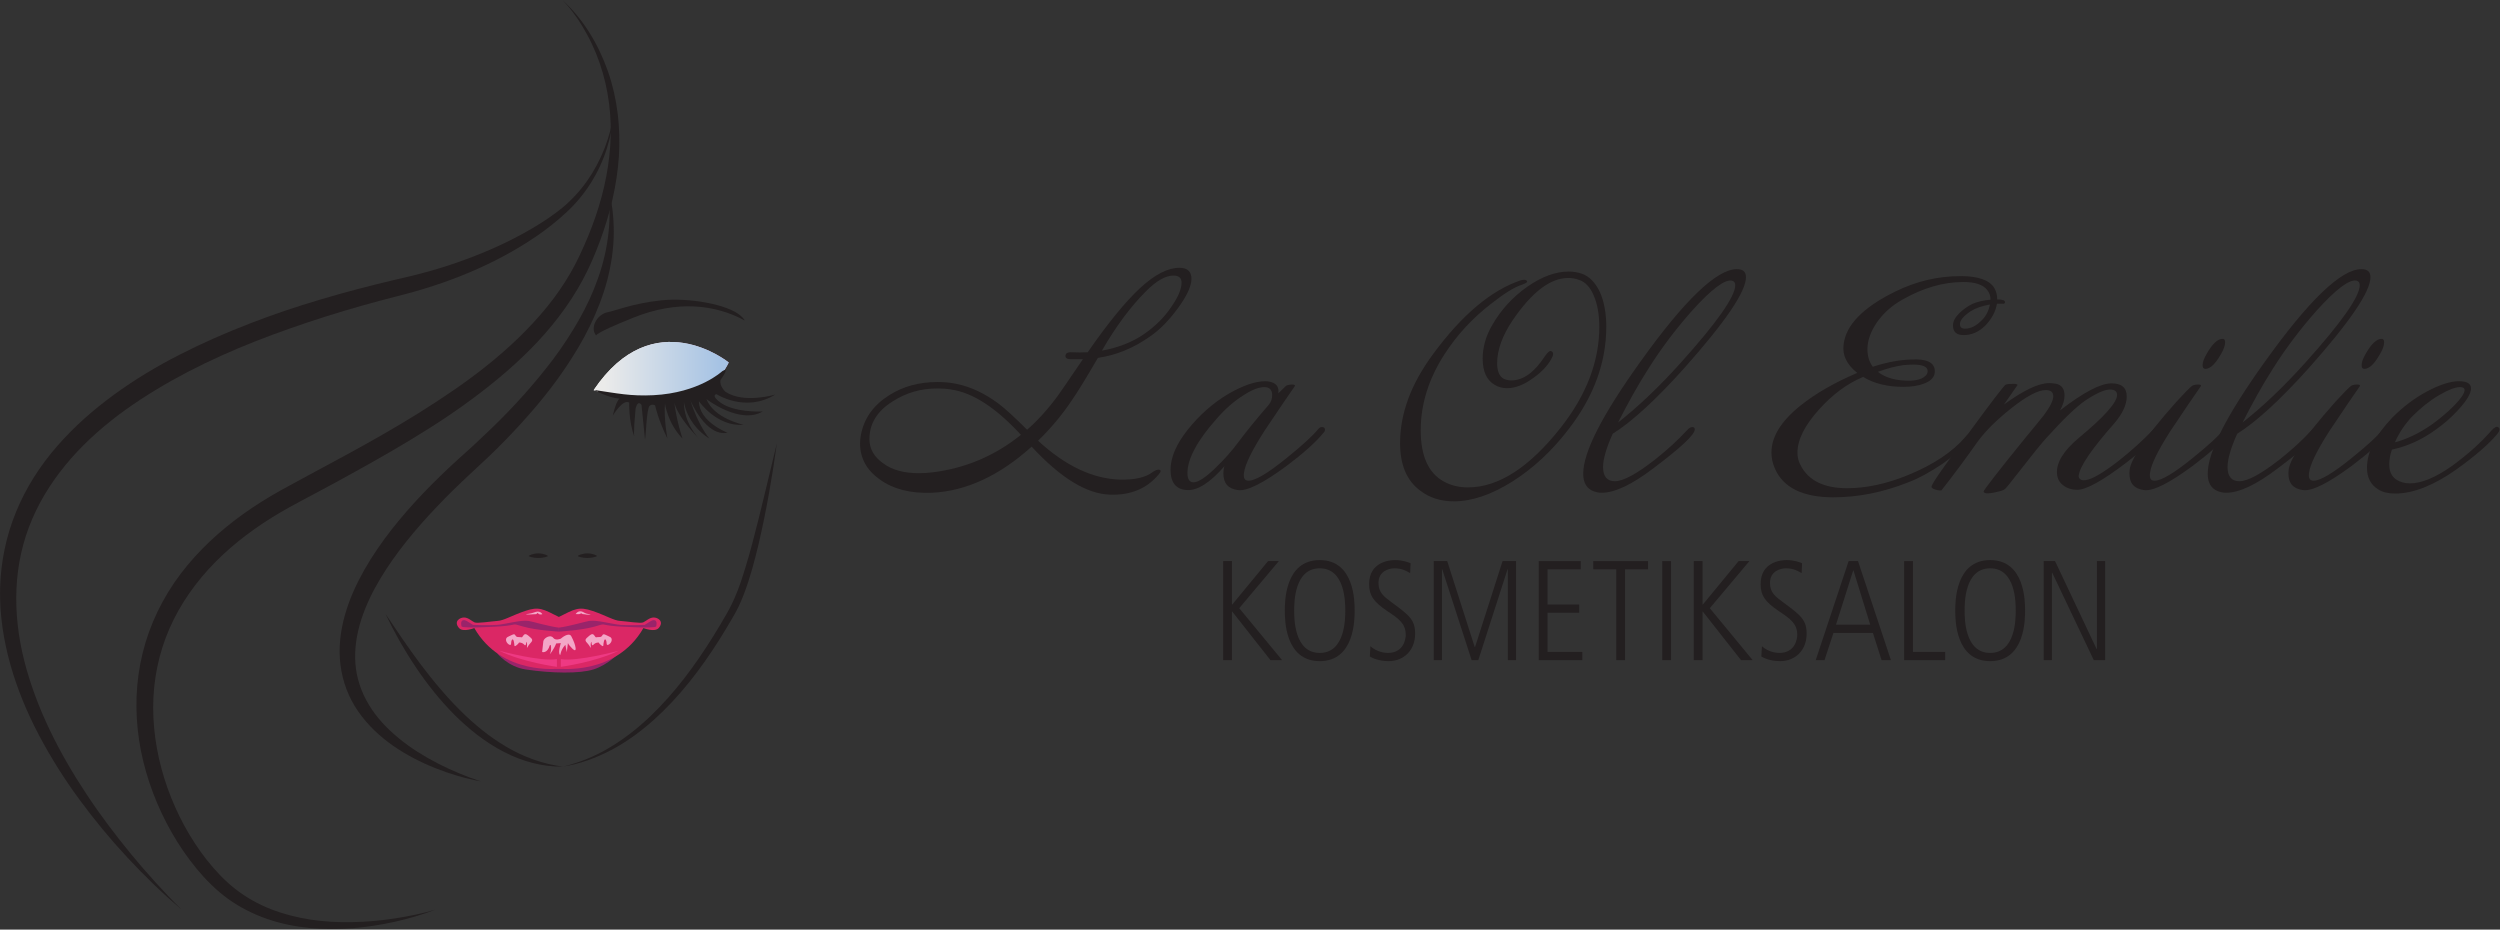 <svg xmlns="http://www.w3.org/2000/svg" xmlns:xlink="http://www.w3.org/1999/xlink" xmlns:serif="http://www.serif.com/" width="100%" height="100%" viewBox="0 0 909 338" xml:space="preserve" style="fill-rule:evenodd;clip-rule:evenodd;stroke-linejoin:round;stroke-miterlimit:2;"><rect x="0" y="0" width="909" height="338" fill="#333333" stroke="none"/>    <g transform="matrix(1,0,0,1,-61.346,-95.934)">        <g transform="matrix(5.735,0,0,5.735,-235.749,-103.437)">            <path d="M126.578,51.742C125.847,51.742 125.014,52.167 124.079,53.034C123.144,53.901 122.039,55.261 120.764,57.097C120.441,57.114 120.101,57.114 119.761,57.097C119.489,57.08 119.353,57.165 119.353,57.335C119.353,57.471 119.472,57.539 119.71,57.539L120.458,57.539C119.455,59.018 118.928,59.783 118.86,59.868C118.248,60.701 117.602,61.415 116.922,62.01C116.123,61.211 115.528,60.667 115.12,60.361C114.253,59.715 113.369,59.29 112.451,59.103C112.06,59.018 111.669,58.984 111.244,58.984C110.088,58.984 109.068,59.256 108.184,59.817C107.181,60.446 106.586,61.279 106.382,62.35C106.348,62.537 106.331,62.707 106.331,62.877C106.331,63.795 106.739,64.56 107.572,65.155C108.439,65.784 109.544,66.056 110.887,66.005C113.046,65.903 115.154,64.934 117.211,63.081C119.047,65.07 120.696,66.073 122.158,66.124C123.501,66.175 124.538,65.733 125.286,64.815C125.422,64.662 125.422,64.56 125.286,64.543C125.184,64.526 125.048,64.577 124.878,64.696C124.436,65.036 123.756,65.189 122.821,65.172C121.087,65.121 119.353,64.305 117.619,62.707C118.384,61.959 119.098,61.126 119.727,60.191C120.118,59.63 120.679,58.712 121.41,57.454C122.583,57.284 123.688,56.825 124.742,56.077C125.337,55.669 125.898,55.091 126.442,54.36C127.037,53.561 127.343,52.915 127.343,52.439C127.343,51.98 127.088,51.742 126.578,51.742ZM126.714,52.677C126.714,53.085 126.51,53.578 126.085,54.19C125.626,54.887 125.031,55.465 124.317,55.958C123.569,56.468 122.685,56.808 121.665,56.995C122.566,55.431 123.501,54.19 124.436,53.255C125.099,52.575 125.694,52.235 126.204,52.235C126.544,52.235 126.714,52.388 126.714,52.677ZM110.904,64.713C110.615,64.747 110.343,64.764 110.071,64.764C109.119,64.764 108.354,64.56 107.793,64.135C107.215,63.727 106.926,63.217 106.926,62.605C106.926,61.619 107.419,60.82 108.405,60.208C109.255,59.664 110.19,59.392 111.227,59.392C111.516,59.392 111.822,59.409 112.111,59.46C113.488,59.664 114.95,60.616 116.531,62.333C114.882,63.659 113.012,64.458 110.904,64.713Z" style="fill:rgb(35,31,32);fill-rule:nonzero;"></path>        </g>        <g transform="matrix(5.735,0,0,5.735,-235.749,-103.437)">            <path d="M135.809,62.01C135.809,61.891 135.741,61.84 135.605,61.84C135.52,61.84 135.469,61.874 135.418,61.925C135.061,62.367 134.381,62.996 133.344,63.829C132.188,64.764 131.389,65.24 130.964,65.24C130.709,65.24 130.624,65.07 130.675,64.73C130.743,64.203 131.185,63.302 131.984,62.061C132.885,60.718 133.514,59.783 133.888,59.256C133.922,59.205 133.905,59.171 133.837,59.154C133.769,59.137 133.684,59.137 133.565,59.154C133.463,59.171 133.378,59.188 133.327,59.239C133.276,59.29 133.106,59.443 132.851,59.698C132.885,59.443 132.817,59.239 132.664,59.12C132.511,59.001 132.29,58.933 132.018,58.933C131.389,58.933 130.607,59.205 129.689,59.732C128.686,60.327 127.836,61.092 127.105,62.01C126.374,62.928 126.017,63.778 126.017,64.543C126.017,65.376 126.374,65.801 127.071,65.835C127.734,65.869 128.533,65.359 129.434,64.322C129.383,64.475 129.366,64.628 129.366,64.781C129.366,65.41 129.672,65.75 130.284,65.835C130.862,65.92 131.899,65.393 133.395,64.288C134.432,63.506 135.197,62.826 135.69,62.231C135.775,62.146 135.809,62.078 135.809,62.01ZM130.318,62.792C129.893,63.37 129.4,63.914 128.873,64.424C128.244,65.036 127.768,65.342 127.479,65.342C127.224,65.342 127.088,65.155 127.088,64.764C127.088,63.863 127.7,62.707 128.924,61.33C129.468,60.701 130.029,60.208 130.624,59.834C131.168,59.477 131.61,59.307 131.967,59.307C132.29,59.307 132.46,59.477 132.46,59.817C132.46,60.038 132.392,60.242 132.256,60.412C131.508,61.279 130.862,62.061 130.318,62.792Z" style="fill:rgb(35,31,32);fill-rule:nonzero;"></path>        </g>        <g transform="matrix(5.735,0,0,5.735,-235.749,-103.437)">            <path d="M151.262,51.98C150.429,51.98 149.545,52.303 148.627,52.949C147.709,53.595 146.978,54.394 146.417,55.363C146.009,56.06 145.805,56.774 145.805,57.505C145.805,58.304 146.06,58.865 146.553,59.154C146.791,59.307 147.063,59.375 147.352,59.375C147.879,59.375 148.44,59.154 149.035,58.712C149.562,58.338 149.936,57.93 150.157,57.522C150.31,57.267 150.31,57.097 150.157,57.029C150.072,56.978 149.936,57.08 149.749,57.352C149.086,58.372 148.372,58.882 147.624,58.882C147.454,58.882 147.267,58.848 147.114,58.763C146.859,58.61 146.723,58.287 146.723,57.794C146.723,56.961 147.046,56.06 147.692,55.091C148.916,53.289 150.089,52.388 151.228,52.388C151.466,52.388 151.687,52.422 151.908,52.507C152.299,52.626 152.622,52.966 152.843,53.493C153.081,54.037 153.2,54.7 153.2,55.482C153.2,57.675 152.384,59.8 150.769,61.857C148.78,64.39 146.808,65.665 144.87,65.665C144.309,65.665 143.799,65.546 143.34,65.291C142.371,64.764 141.878,63.676 141.878,62.044C141.878,60.378 142.388,58.763 143.391,57.216C144.19,55.975 145.193,54.904 146.366,54.003C147.165,53.374 147.811,52.966 148.304,52.813C148.593,52.711 148.695,52.626 148.576,52.541C148.508,52.49 148.389,52.49 148.202,52.541C146.349,53.17 144.496,54.717 142.66,57.216C141.266,59.103 140.569,60.973 140.569,62.86C140.569,64.237 140.994,65.24 141.844,65.869C142.439,66.328 143.153,66.549 143.986,66.549C145.125,66.549 146.366,66.124 147.692,65.291C149.001,64.458 150.208,63.353 151.279,61.942C152.86,59.885 153.642,57.726 153.642,55.482C153.642,54.615 153.506,53.884 153.234,53.272C152.945,52.677 152.571,52.286 152.095,52.116C151.84,52.031 151.551,51.98 151.262,51.98Z" style="fill:rgb(35,31,32);fill-rule:nonzero;"></path>        </g>        <g transform="matrix(5.735,0,0,5.735,-235.749,-103.437)">            <path d="M161.921,51.827C160.646,51.827 158.589,53.799 155.784,57.726C153.387,61.075 152.18,63.421 152.18,64.798C152.18,65.376 152.401,65.75 152.86,65.92C153.013,65.971 153.166,66.005 153.353,66.005C154.186,66.005 155.291,65.478 156.668,64.424C158.385,63.132 159.252,62.316 159.252,61.993C159.252,61.891 159.201,61.84 159.099,61.84C158.98,61.84 158.878,61.908 158.759,62.044C158.147,62.707 157.467,63.319 156.736,63.897C155.563,64.815 154.713,65.274 154.186,65.274C153.693,65.274 153.438,64.968 153.438,64.373C153.438,63.88 153.642,63.166 154.05,62.265C155.291,61.483 156.804,60.089 158.589,58.1C161.19,55.176 162.499,53.255 162.499,52.337C162.499,51.997 162.312,51.827 161.921,51.827ZM161.819,52.847C161.819,53.561 160.663,55.21 158.351,57.777C156.991,59.29 155.665,60.548 154.39,61.551C155.002,60.344 155.631,59.205 156.294,58.168C157.093,56.893 158.028,55.652 159.065,54.479C160.306,53.102 161.156,52.456 161.615,52.558C161.751,52.592 161.819,52.694 161.819,52.847Z" style="fill:rgb(35,31,32);fill-rule:nonzero;"></path>        </g>        <g transform="matrix(5.735,0,0,5.735,-235.749,-103.437)">            <path d="M178.921,53.918C178.921,53.799 178.751,53.748 178.428,53.748C178.428,53.459 178.36,53.221 178.241,53.017C177.935,52.524 177.221,52.269 176.116,52.269C174.671,52.269 173.294,52.592 171.951,53.255C169.911,54.258 168.823,55.38 168.687,56.621C168.602,57.284 168.891,57.879 169.554,58.406C168.075,59.035 166.885,59.732 165.95,60.48C164.726,61.466 164.114,62.452 164.114,63.455C164.114,63.795 164.182,64.135 164.335,64.475C164.862,65.682 166.103,66.294 168.041,66.294C169.622,66.294 171.22,65.971 172.835,65.325C173.498,65.07 174.195,64.679 174.96,64.169C175.606,63.71 176.133,63.285 176.541,62.86C176.949,62.435 177.068,62.214 176.898,62.197C176.745,62.163 176.592,62.248 176.405,62.469C175.589,63.421 174.365,64.237 172.733,64.9C171.39,65.444 170.115,65.716 168.908,65.716C167.429,65.716 166.443,65.223 165.95,64.237C165.831,64.016 165.763,63.761 165.763,63.472C165.763,62.639 166.222,61.738 167.123,60.735C167.973,59.783 168.908,59.086 169.928,58.661C170.625,59.086 171.475,59.29 172.478,59.29C172.733,59.29 172.971,59.273 173.192,59.239C174.093,59.086 174.518,58.746 174.467,58.219C174.416,57.726 173.923,57.505 172.988,57.556C172.257,57.573 171.441,57.726 170.54,58.015C170.319,57.726 170.2,57.352 170.2,56.91C170.2,56.349 170.404,55.788 170.795,55.21C171.186,54.649 171.713,54.156 172.41,53.765C173.719,53.017 175.011,52.643 176.286,52.643C177.017,52.643 177.527,52.813 177.782,53.136C177.935,53.323 178.003,53.527 178.003,53.765C177.578,53.799 177.204,53.884 176.881,54.02C176.558,54.173 176.269,54.377 176.014,54.632C175.759,54.887 175.623,55.142 175.623,55.397C175.623,55.805 175.844,56.009 176.303,56.009C176.813,56.009 177.272,55.805 177.68,55.397C178.071,54.989 178.326,54.53 178.411,54.02L178.751,54.02C178.87,54.037 178.921,54.003 178.921,53.918ZM177.476,55.04C177.119,55.414 176.762,55.601 176.388,55.601C176.167,55.601 176.065,55.499 176.065,55.312C176.065,55.074 176.286,54.802 176.745,54.496C177.068,54.292 177.476,54.156 177.969,54.071C177.884,54.462 177.731,54.785 177.476,55.04ZM173.77,58.678C173.583,58.814 173.294,58.882 172.937,58.899C172.053,58.916 171.356,58.729 170.863,58.338C171.458,58.117 172.002,57.981 172.478,57.913C172.699,57.896 172.92,57.879 173.107,57.879C173.668,57.879 173.957,57.998 174.008,58.219C174.042,58.406 173.957,58.559 173.77,58.678Z" style="fill:rgb(35,31,32);fill-rule:nonzero;"></path>        </g>        <g transform="matrix(5.735,0,0,5.735,-235.749,-103.437)">            <path d="M188.764,61.942C188.747,61.857 188.696,61.823 188.611,61.823C188.509,61.823 188.407,61.874 188.322,61.993C187.693,62.656 186.962,63.319 186.146,63.965C185.16,64.73 184.446,65.155 184.021,65.206C183.868,65.223 183.749,65.206 183.681,65.138C183.613,65.087 183.579,65.002 183.596,64.9C183.681,64.305 184.429,63.217 185.823,61.636C186.367,61.007 186.639,60.429 186.639,59.902C186.639,59.341 186.316,59.069 185.67,59.069C184.973,59.069 183.885,59.647 182.406,60.786C182.593,60.463 182.695,60.14 182.695,59.834C182.695,59.409 182.508,59.154 182.117,59.086C181.981,59.069 181.845,59.052 181.726,59.052C181.046,59.052 180.094,59.511 178.853,60.412C179.329,59.732 179.618,59.324 179.72,59.171C179.703,59.12 179.584,59.086 179.363,59.103C179.142,59.103 178.989,59.12 178.938,59.171C178.802,59.29 178.037,60.276 176.66,62.163C175.079,64.288 174.28,65.427 174.263,65.614C174.246,65.682 174.331,65.75 174.501,65.801C174.654,65.852 174.79,65.869 174.892,65.852C175.708,64.815 176.473,63.778 177.204,62.741C177.697,62.078 178.394,61.381 179.295,60.667C180.281,59.885 181.012,59.494 181.505,59.494C181.828,59.494 181.981,59.63 181.981,59.885C181.981,60.157 181.777,60.565 181.369,61.109C181.012,61.551 180.655,61.993 180.298,62.418C178.445,64.696 177.544,65.869 177.561,65.937C177.578,65.988 177.629,66.022 177.731,66.039C177.901,66.056 178.122,66.022 178.394,65.954C178.666,65.903 178.853,65.835 178.938,65.75C179.023,65.682 179.363,65.24 179.992,64.441C180.689,63.54 181.216,62.894 181.539,62.537C182.627,61.33 183.46,60.531 184.038,60.14C184.735,59.681 185.245,59.46 185.585,59.46C185.874,59.46 186.027,59.579 186.027,59.8C186.027,60.276 185.228,61.177 183.63,62.503C182.627,63.336 182.168,64.101 182.219,64.781C182.236,65.104 182.372,65.359 182.627,65.546C182.882,65.733 183.171,65.818 183.494,65.818C184.072,65.818 185.109,65.24 186.605,64.101C187.523,63.404 188.203,62.775 188.662,62.214C188.747,62.129 188.781,62.027 188.764,61.942Z" style="fill:rgb(35,31,32);fill-rule:nonzero;"></path>        </g>        <g transform="matrix(5.735,0,0,5.735,-235.749,-103.437)">            <path d="M191.705,57.199C191.535,57.488 191.45,57.726 191.45,57.913C191.45,58.066 191.501,58.151 191.62,58.151C191.943,58.151 192.266,57.828 192.623,57.199C192.793,56.91 192.878,56.655 192.878,56.468C192.878,56.315 192.827,56.247 192.708,56.247C192.402,56.247 192.062,56.57 191.705,57.199ZM193.252,62.01C193.252,61.891 193.184,61.84 193.048,61.84C192.963,61.84 192.912,61.874 192.861,61.925C192.504,62.367 191.824,62.996 190.787,63.829C189.631,64.764 188.832,65.24 188.407,65.24C188.152,65.24 188.067,65.07 188.118,64.73C188.186,64.203 188.628,63.302 189.427,62.061C190.328,60.718 190.957,59.783 191.331,59.256C191.365,59.205 191.348,59.171 191.28,59.154C191.212,59.137 191.127,59.137 191.008,59.154C190.906,59.171 190.838,59.188 190.787,59.222C190.651,59.324 190.311,59.664 189.784,60.242C189.223,60.871 188.781,61.398 188.441,61.823C187.489,63.047 186.962,63.914 186.843,64.424C186.826,64.543 186.809,64.662 186.809,64.781C186.809,65.41 187.115,65.75 187.727,65.835C188.305,65.92 189.342,65.393 190.838,64.288C191.875,63.506 192.64,62.826 193.133,62.231C193.218,62.146 193.252,62.078 193.252,62.01Z" style="fill:rgb(35,31,32);fill-rule:nonzero;"></path>        </g>        <g transform="matrix(5.735,0,0,5.735,-235.749,-103.437)">            <path d="M201.514,51.827C200.239,51.827 198.182,53.799 195.377,57.726C192.98,61.075 191.773,63.421 191.773,64.798C191.773,65.376 191.994,65.75 192.453,65.92C192.606,65.971 192.759,66.005 192.946,66.005C193.779,66.005 194.884,65.478 196.261,64.424C197.978,63.132 198.845,62.316 198.845,61.993C198.845,61.891 198.794,61.84 198.692,61.84C198.573,61.84 198.471,61.908 198.352,62.044C197.74,62.707 197.06,63.319 196.329,63.897C195.156,64.815 194.306,65.274 193.779,65.274C193.286,65.274 193.031,64.968 193.031,64.373C193.031,63.88 193.235,63.166 193.643,62.265C194.884,61.483 196.397,60.089 198.182,58.1C200.783,55.176 202.092,53.255 202.092,52.337C202.092,51.997 201.905,51.827 201.514,51.827ZM201.412,52.847C201.412,53.561 200.256,55.21 197.944,57.777C196.584,59.29 195.258,60.548 193.983,61.551C194.595,60.344 195.224,59.205 195.887,58.168C196.686,56.893 197.621,55.652 198.658,54.479C199.899,53.102 200.749,52.456 201.208,52.558C201.344,52.592 201.412,52.694 201.412,52.847Z" style="fill:rgb(35,31,32);fill-rule:nonzero;"></path>        </g>        <g transform="matrix(5.735,0,0,5.735,-235.749,-103.437)">            <path d="M201.786,57.199C201.616,57.488 201.531,57.726 201.531,57.913C201.531,58.066 201.582,58.151 201.701,58.151C202.024,58.151 202.347,57.828 202.704,57.199C202.874,56.91 202.959,56.655 202.959,56.468C202.959,56.315 202.908,56.247 202.789,56.247C202.483,56.247 202.143,56.57 201.786,57.199ZM203.333,62.01C203.333,61.891 203.265,61.84 203.129,61.84C203.044,61.84 202.993,61.874 202.942,61.925C202.585,62.367 201.905,62.996 200.868,63.829C199.712,64.764 198.913,65.24 198.488,65.24C198.233,65.24 198.148,65.07 198.199,64.73C198.267,64.203 198.709,63.302 199.508,62.061C200.409,60.718 201.038,59.783 201.412,59.256C201.446,59.205 201.429,59.171 201.361,59.154C201.293,59.137 201.208,59.137 201.089,59.154C200.987,59.171 200.919,59.188 200.868,59.222C200.732,59.324 200.392,59.664 199.865,60.242C199.304,60.871 198.862,61.398 198.522,61.823C197.57,63.047 197.043,63.914 196.924,64.424C196.907,64.543 196.89,64.662 196.89,64.781C196.89,65.41 197.196,65.75 197.808,65.835C198.386,65.92 199.423,65.393 200.919,64.288C201.956,63.506 202.721,62.826 203.214,62.231C203.299,62.146 203.333,62.078 203.333,62.01Z" style="fill:rgb(35,31,32);fill-rule:nonzero;"></path>        </g>        <g transform="matrix(5.735,0,0,5.735,-235.749,-103.437)">            <path d="M209.776,62.044C209.096,62.826 208.263,63.574 207.26,64.305C206.223,65.036 205.339,65.41 204.591,65.41C204.251,65.41 203.962,65.325 203.707,65.155C203.418,64.951 203.282,64.628 203.282,64.203C203.282,63.931 203.333,63.608 203.452,63.268C204.421,63.064 205.356,62.639 206.223,62.01C206.733,61.653 207.226,61.228 207.685,60.718C208.212,60.14 208.467,59.698 208.467,59.392C208.467,59.086 208.212,58.933 207.702,58.933C207.158,58.933 206.478,59.154 205.679,59.579C204.88,60.004 204.149,60.565 203.486,61.228C202.415,62.35 201.871,63.404 201.871,64.424C201.871,65.036 202.109,65.495 202.568,65.784C202.857,65.971 203.231,66.056 203.656,66.056C204.795,66.056 206.087,65.546 207.515,64.543C208.705,63.693 209.572,62.945 210.116,62.299C210.286,62.095 210.32,61.942 210.201,61.857C210.116,61.772 209.963,61.84 209.776,62.044ZM208.059,59.494C208.059,59.698 207.838,60.021 207.396,60.48C206.937,60.939 206.461,61.33 205.968,61.687C205.186,62.231 204.404,62.605 203.639,62.809C203.928,62.163 204.302,61.619 204.744,61.16C205.271,60.633 205.832,60.174 206.444,59.817C207.022,59.477 207.464,59.307 207.77,59.307C207.957,59.307 208.059,59.375 208.059,59.494Z" style="fill:rgb(35,31,32);fill-rule:nonzero;"></path>        </g>        <g transform="matrix(5.735,0,0,5.735,-235.749,-103.437)">            <path d="M129.354,76.618L129.912,76.618L129.912,73.54L129.93,73.54L132.352,76.618L133.09,76.618L130.371,73.324L132.883,70.336L132.199,70.336L129.93,73.09L129.912,73.09L129.912,70.336L129.354,70.336L129.354,76.618Z" style="fill:rgb(35,31,32);fill-rule:nonzero;"></path>        </g>        <g transform="matrix(5.735,0,0,5.735,-235.749,-103.437)">            <path d="M133.261,73.477C133.261,74.026 133.261,76.681 135.475,76.681C137.689,76.681 137.689,74.026 137.689,73.477C137.689,72.928 137.689,70.273 135.475,70.273C133.261,70.273 133.261,72.928 133.261,73.477ZM133.855,73.477C133.855,72.982 133.855,70.795 135.475,70.795C137.095,70.795 137.095,72.982 137.095,73.477C137.095,73.972 137.095,76.159 135.475,76.159C133.855,76.159 133.855,73.972 133.855,73.477Z" style="fill:rgb(35,31,32);fill-rule:nonzero;"></path>        </g>        <g transform="matrix(5.735,0,0,5.735,-235.749,-103.437)">            <path d="M138.652,76.384C138.976,76.591 139.453,76.681 139.84,76.681C140.803,76.681 141.523,75.997 141.523,74.944C141.523,74.08 141.181,73.792 140.065,72.973C139.525,72.577 139.201,72.334 139.201,71.713C139.201,70.984 139.849,70.795 140.209,70.795C140.677,70.795 140.965,70.957 141.208,71.101L141.235,70.471C141.091,70.417 140.749,70.273 140.245,70.273C139.876,70.273 138.607,70.399 138.607,71.794C138.607,72.505 138.868,72.901 139.741,73.495C140.497,73.999 140.929,74.296 140.929,75.025C140.929,75.259 140.803,76.159 139.795,76.159C139.633,76.159 139.12,76.123 138.688,75.736L138.652,76.384Z" style="fill:rgb(35,31,32);fill-rule:nonzero;"></path>        </g>        <g transform="matrix(5.735,0,0,5.735,-235.749,-103.437)">            <path d="M142.702,76.618L143.224,76.618L143.224,70.858L143.242,70.858L145.105,76.618L145.528,76.618L147.382,70.858L147.4,70.858L147.4,76.618L147.922,76.618L147.922,70.336L147.067,70.336L145.321,75.79L145.303,75.79L143.557,70.336L142.702,70.336L142.702,76.618Z" style="fill:rgb(35,31,32);fill-rule:nonzero;"></path>        </g>        <g transform="matrix(5.735,0,0,5.735,-235.749,-103.437)">            <path d="M149.361,76.618L152.124,76.618L152.124,76.096L149.919,76.096L149.919,73.612L151.926,73.612L151.926,73.09L149.919,73.09L149.919,70.858L152.025,70.858L152.025,70.336L149.361,70.336L149.361,76.618Z" style="fill:rgb(35,31,32);fill-rule:nonzero;"></path>        </g>        <g transform="matrix(5.735,0,0,5.735,-235.749,-103.437)">            <path d="M152.817,70.858L154.275,70.858L154.275,76.618L154.833,76.618L154.833,70.858L156.291,70.858L156.291,70.336L152.817,70.336L152.817,70.858Z" style="fill:rgb(35,31,32);fill-rule:nonzero;"></path>        </g>        <g transform="matrix(5.735,0,0,5.735,-235.749,-103.437)">            <rect x="157.191" y="70.336" width="0.558" height="6.282" style="fill:rgb(35,31,32);fill-rule:nonzero;"></rect>        </g>        <g transform="matrix(5.735,0,0,5.735,-235.749,-103.437)">            <path d="M159.189,76.618L159.747,76.618L159.747,73.54L159.765,73.54L162.186,76.618L162.924,76.618L160.206,73.324L162.717,70.336L162.033,70.336L159.765,73.09L159.747,73.09L159.747,70.336L159.189,70.336L159.189,76.618Z" style="fill:rgb(35,31,32);fill-rule:nonzero;"></path>        </g>        <g transform="matrix(5.735,0,0,5.735,-235.749,-103.437)">            <path d="M163.473,76.384C163.797,76.591 164.274,76.681 164.661,76.681C165.624,76.681 166.344,75.997 166.344,74.944C166.344,74.08 166.002,73.792 164.886,72.973C164.346,72.577 164.022,72.334 164.022,71.713C164.022,70.984 164.67,70.795 165.03,70.795C165.498,70.795 165.786,70.957 166.029,71.101L166.056,70.471C165.912,70.417 165.57,70.273 165.066,70.273C164.697,70.273 163.428,70.399 163.428,71.794C163.428,72.505 163.689,72.901 164.562,73.495C165.318,73.999 165.75,74.296 165.75,75.025C165.75,75.259 165.624,76.159 164.616,76.159C164.454,76.159 163.941,76.123 163.509,75.736L163.473,76.384Z" style="fill:rgb(35,31,32);fill-rule:nonzero;"></path>        </g>        <g transform="matrix(5.735,0,0,5.735,-235.749,-103.437)">            <path d="M166.92,76.618L167.478,76.618L168.045,74.89L170.547,74.89L171.096,76.618L171.69,76.618L169.602,70.336L169.008,70.336L166.92,76.618ZM169.296,70.93L169.314,70.93L170.376,74.368L168.207,74.368L169.296,70.93Z" style="fill:rgb(35,31,32);fill-rule:nonzero;"></path>        </g>        <g transform="matrix(5.735,0,0,5.735,-235.749,-103.437)">            <path d="M172.527,76.618L175.128,76.618L175.128,76.096L173.085,76.096L173.085,70.336L172.527,70.336L172.527,76.618Z" style="fill:rgb(35,31,32);fill-rule:nonzero;"></path>        </g>        <g transform="matrix(5.735,0,0,5.735,-235.749,-103.437)">            <path d="M175.767,73.477C175.767,74.026 175.767,76.681 177.981,76.681C180.195,76.681 180.195,74.026 180.195,73.477C180.195,72.928 180.195,70.273 177.981,70.273C175.767,70.273 175.767,72.928 175.767,73.477ZM176.361,73.477C176.361,72.982 176.361,70.795 177.981,70.795C179.601,70.795 179.601,72.982 179.601,73.477C179.601,73.972 179.601,76.159 177.981,76.159C176.361,76.159 176.361,73.972 176.361,73.477Z" style="fill:rgb(35,31,32);fill-rule:nonzero;"></path>        </g>        <g transform="matrix(5.735,0,0,5.735,-235.749,-103.437)">            <path d="M181.374,76.618L181.896,76.618L181.896,71.074L181.914,71.074L184.551,76.618L185.271,76.618L185.271,70.336L184.749,70.336L184.749,75.916L184.731,75.916L182.094,70.336L181.374,70.336L181.374,76.618Z" style="fill:rgb(35,31,32);fill-rule:nonzero;"></path>        </g>        <g transform="matrix(4.167,0,0,4.167,-91.516,-117.057)">            <path d="M80.053,108.108C80.053,108.108 80.99,109.298 82.561,109.531C84.861,109.872 87.272,109.903 88.463,109.528C89.713,109.135 90.635,108.148 90.635,108.148L80.053,108.108Z" style="fill:rgb(153,36,106);fill-rule:nonzero;"></path>            <path d="M88.486,85.157C93.705,77.402 100.271,82.743 100.271,82.743C97.588,88.254 88.486,85.157 88.486,85.157Z" style="fill:url(#_Linear1);"></path>            <clipPath id="_clip2">                <path d="M88.486,85.157C93.705,77.402 100.271,82.743 100.271,82.743C97.588,88.254 88.486,85.157 88.486,85.157Z"></path>            </clipPath>            <g clip-path="url(#_clip2)">                <clipPath id="_clip3">                    <rect x="88.486" y="77.402" width="11.785" height="10.852"></rect>                </clipPath>                <g clip-path="url(#_clip3)">                    <rect x="88.486" y="80.95" width="11.785" height="5.074" style="fill:url(#_Linear4);fill-rule:nonzero;"></rect>                </g>            </g>            <path d="M93.723,104.994C93.358,104.994 93.047,105.312 92.809,105.421C92.571,105.531 91.364,105.33 90.797,105.293C90.23,105.256 89.617,104.845 88.392,104.424C87.166,104.004 86.81,104.269 85.449,104.946C84.088,104.269 83.731,104.004 82.505,104.424C81.28,104.845 80.668,105.256 80.1,105.293C79.534,105.33 78.327,105.531 78.089,105.421C77.851,105.312 77.54,104.994 77.174,104.994C76.808,104.994 76.248,105.33 76.729,105.904C77.079,106.32 78.071,105.915 78.071,105.915C80.467,110.103 85.449,109.426 85.449,109.481C85.449,109.426 90.431,110.103 92.827,105.915C92.827,105.915 93.819,106.32 94.168,105.904C94.65,105.33 94.089,104.994 93.723,104.994Z" style="fill:rgb(219,39,101);fill-rule:nonzero;"></path>            <path d="M84.009,104.7C83.881,104.517 83.665,104.399 83.308,104.546C83.018,104.665 82.58,104.701 82.58,104.701C82.665,104.775 83.239,104.7 83.455,104.703C83.541,104.704 83.537,104.525 83.653,104.65C83.793,104.801 84.009,104.7 84.009,104.7Z" style="fill:rgb(243,167,199);fill-rule:nonzero;"></path>            <path d="M85.449,105.878C84.545,105.769 83.155,105.348 82.807,105.293C82.129,105.186 80.777,105.586 80.046,105.64C79.314,105.696 77.961,105.64 77.961,105.64C77.449,105.312 77.321,105.238 77.211,105.227C76.773,105.183 76.961,105.775 76.961,105.775C77.132,105.982 80.357,105.769 80.357,105.769C82.021,105.64 81.198,105.458 82.332,105.787C83.466,106.116 85.449,106.226 85.449,106.226L85.449,105.878Z" style="fill:rgb(153,36,106);fill-rule:nonzero;"></path>            <path d="M85.277,108.622C83.868,108.878 80.229,107.89 80.229,107.89C82.314,108.914 85.277,109.298 85.277,109.298L85.277,108.622Z" style="fill:rgb(238,57,131);fill-rule:nonzero;"></path>            <path d="M81.972,107.177C82.423,107.177 82.448,107.518 82.545,107.396C82.643,107.274 82.545,106.994 82.643,107.177C82.741,107.36 82.57,107.86 82.752,107.518C82.936,107.177 83.314,107.043 83.009,106.774C82.704,106.506 82.521,106.311 82.35,106.567C82.179,106.823 82.253,106.689 81.911,106.701C81.57,106.714 81.728,106.323 81.375,106.506C81.021,106.689 80.826,106.689 80.838,106.97C80.851,107.25 81.277,107.555 81.277,107.287C81.277,107.018 81.412,106.722 81.509,107.041C81.606,107.36 81.497,107.604 81.716,107.445C81.936,107.287 81.972,107.177 81.972,107.177Z" style="fill:rgb(243,167,199);fill-rule:nonzero;"></path>            <path d="M74.702,130.48C72.391,131.356 69.946,131.895 67.461,132.107C66.218,132.202 64.961,132.206 63.708,132.085C62.456,131.967 61.206,131.718 60.002,131.3C58.797,130.887 57.639,130.303 56.591,129.552C55.542,128.794 54.636,127.879 53.826,126.9C52.213,124.935 50.956,122.704 50.051,120.334C49.6,119.148 49.242,117.924 48.991,116.675C48.742,115.425 48.605,114.149 48.589,112.869C48.554,110.308 49.037,107.723 50.04,105.35C50.539,104.163 51.161,103.029 51.884,101.967C52.609,100.907 53.434,99.921 54.327,99.01C56.117,97.185 58.175,95.664 60.347,94.379C60.887,94.058 61.449,93.75 61.988,93.459L63.616,92.576L66.866,90.821C69.025,89.645 71.16,88.438 73.234,87.144C75.303,85.845 77.332,84.489 79.224,82.968C81.116,81.451 82.877,79.778 84.398,77.914C85.156,76.98 85.847,75.995 86.448,74.957C87.051,73.926 87.546,72.816 88.015,71.697C88.938,69.456 89.6,67.102 89.854,64.693C90.124,62.289 89.958,59.827 89.283,57.486C88.949,56.315 88.487,55.177 87.9,54.103C87.314,53.029 86.622,51.998 85.755,51.118C87.591,52.781 88.905,54.989 89.733,57.342C90.561,59.708 90.843,62.256 90.687,64.764C90.518,67.277 89.92,69.747 89.053,72.101C88.837,72.69 88.602,73.272 88.348,73.847C88.099,74.422 87.82,74.999 87.519,75.556C86.916,76.673 86.218,77.736 85.451,78.741C83.919,80.759 82.101,82.528 80.175,84.132C78.243,85.733 76.202,87.186 74.094,88.513C71.988,89.844 69.833,91.08 67.666,92.278C66.581,92.875 65.498,93.471 64.408,94.05C63.324,94.636 62.217,95.201 61.185,95.804C59.108,97.021 57.159,98.453 55.483,100.147C53.811,101.84 52.415,103.796 51.471,105.962C50.525,108.125 50.049,110.486 50.05,112.86C50.052,115.235 50.5,117.616 51.301,119.874C52.107,122.13 53.259,124.28 54.739,126.163C55.483,127.098 56.304,127.974 57.232,128.695C58.161,129.422 59.206,130.007 60.317,130.443C62.546,131.314 64.998,131.634 67.435,131.576C68.656,131.556 69.879,131.445 71.093,131.259C72.307,131.073 73.519,130.833 74.702,130.48Z" style="fill:rgb(35,31,32);fill-rule:nonzero;"></path>            <path d="M52.536,130.48C50.861,129.076 49.292,127.544 47.8,125.939C46.305,124.336 44.909,122.638 43.605,120.868C42.302,119.095 41.122,117.226 40.089,115.27C39.055,113.314 38.193,111.252 37.588,109.1C36.986,106.951 36.636,104.702 36.693,102.436C36.749,100.173 37.213,97.905 38.077,95.799C38.936,93.689 40.179,91.751 41.663,90.052C43.143,88.346 44.842,86.858 46.645,85.542C48.45,84.225 50.364,83.079 52.339,82.072C54.312,81.06 56.34,80.172 58.397,79.374C59.426,78.975 60.462,78.598 61.504,78.242C62.548,77.891 63.599,77.56 64.653,77.247C66.761,76.619 68.887,76.061 71.023,75.556L72.604,75.184C73.126,75.057 73.646,74.921 74.164,74.775C75.199,74.483 76.223,74.153 77.233,73.781C79.254,73.045 81.224,72.155 83.082,71.064C84.01,70.519 84.914,69.926 85.747,69.248C86.568,68.565 87.301,67.769 87.92,66.89C88.541,66.01 89.045,65.047 89.441,64.038C89.83,63.027 90.122,61.968 90.235,60.882C90.187,61.974 89.959,63.056 89.626,64.103C89.291,65.151 88.82,66.159 88.228,67.095C87.636,68.032 86.921,68.895 86.098,69.65C85.286,70.406 84.412,71.091 83.501,71.722C79.841,74.222 75.641,75.89 71.367,76.955C69.263,77.491 67.174,78.078 65.108,78.731C64.075,79.057 63.048,79.4 62.029,79.761C61.007,80.117 59.993,80.492 58.989,80.887C54.974,82.47 51.093,84.404 47.618,86.884C45.889,88.131 44.277,89.532 42.884,91.118C41.497,92.704 40.322,94.469 39.498,96.393C38.672,98.314 38.21,100.385 38.122,102.485C38.027,104.586 38.28,106.71 38.802,108.777C39.859,112.916 41.85,116.818 44.242,120.424C45.434,122.235 46.75,123.968 48.129,125.651C48.82,126.492 49.536,127.313 50.268,128.12C51,128.928 51.749,129.723 52.536,130.48Z" style="fill:rgb(35,31,32);fill-rule:nonzero;"></path>            <path d="M104.478,89.766C104.065,92.733 103.559,95.687 102.872,98.611C102.523,100.071 102.139,101.527 101.597,102.949C101.461,103.304 101.314,103.656 101.15,104.004C100.986,104.348 100.798,104.691 100.608,105.013C100.231,105.663 99.844,106.308 99.443,106.944C97.836,109.485 95.984,111.905 93.735,113.927C92.608,114.93 91.385,115.838 90.049,116.542C88.718,117.248 87.285,117.774 85.804,118.004C87.261,117.659 88.651,117.083 89.922,116.317C91.194,115.55 92.367,114.631 93.437,113.605C95.585,111.555 97.357,109.143 98.927,106.621C99.32,105.99 99.699,105.35 100.07,104.703C100.443,104.066 100.748,103.412 101.018,102.725C101.286,102.04 101.517,101.335 101.731,100.624C101.95,99.915 102.15,99.198 102.341,98.477C102.726,97.037 103.078,95.585 103.429,94.131L104.478,89.766Z" style="fill:rgb(35,31,32);fill-rule:nonzero;"></path>            <path d="M88.725,80.401C88.131,79.823 88.711,78.525 89.751,78.348C90.232,78.267 91.931,77.579 94.369,77.322C96.806,77.065 100.155,77.673 101.28,78.637C101.616,78.925 101.67,79.08 101.67,79.08C99.112,77.696 95.812,77.277 91.931,78.839C88.313,80.295 88.725,80.401 88.725,80.401Z" style="fill:rgb(35,31,32);fill-rule:nonzero;"></path>            <path d="M90.752,85.896C89.703,85.823 88.533,85.14 88.533,85.14C90.514,85.433 91.714,85.697 93.696,85.598C97.702,85.396 99.701,83.507 99.701,83.507C100.458,83.043 99.555,84.262 99.555,84.262C99.433,84.823 100.004,85.311 100.004,85.311C101.628,86.36 104.323,85.543 104.323,85.543C101.744,87.152 99.201,85.506 99.201,85.506C98.763,85.616 99.357,86.091 99.357,86.091C100.555,87.165 103.238,87.018 103.238,87.018C101.238,88.189 98.324,85.936 98.324,85.936C98.994,87.652 101.572,88.177 101.572,88.177C99.247,88.387 97.671,86.128 97.671,86.128C97.672,87.923 100.165,88.872 100.165,88.872C98.263,89.249 96.933,86.064 96.933,86.064C97.592,88.222 98.579,89.384 98.579,89.384C96.604,88.14 96.357,86.183 96.357,86.183C96.351,88.048 97.665,89.384 97.665,89.384C95.58,87.225 95.512,86.169 95.512,86.169C95.731,87.925 96.239,89.384 96.239,89.384C94.922,88.03 94.707,86.32 94.707,86.32C94.597,87.673 94.922,89.384 94.922,89.384C94.08,87.664 93.847,86.489 93.847,86.489C93.568,86.323 93.367,86.53 93.367,86.53C93.105,86.719 93.036,89.323 92.965,89.457L92.66,86.451C92.306,85.951 92.142,86.786 92.142,86.786C91.922,89.127 92.035,89.237 92.035,89.237C91.52,87.774 91.587,86.238 91.587,86.238C91.02,85.909 90.154,87.384 90.154,87.384C90.453,86.037 90.752,85.896 90.752,85.896Z" style="fill:rgb(35,31,32);fill-rule:nonzero;"></path>            <path d="M88.777,99.629C88.777,99.669 88.401,99.803 87.936,99.803C87.472,99.803 87.095,99.669 87.095,99.629C87.095,99.589 87.472,99.4 87.936,99.4C88.401,99.4 88.777,99.589 88.777,99.629Z" style="fill:rgb(35,31,32);fill-rule:nonzero;"></path>            <path d="M84.498,99.629C84.498,99.669 84.121,99.803 83.656,99.803C83.192,99.803 82.815,99.669 82.815,99.629C82.815,99.589 83.192,99.4 83.656,99.4C84.121,99.4 84.498,99.589 84.498,99.629Z" style="fill:rgb(35,31,32);fill-rule:nonzero;"></path>            <path d="M70.32,104.681C71.314,106.155 72.297,107.626 73.355,109.036C73.889,109.737 74.427,110.434 75,111.1C75.567,111.77 76.154,112.422 76.777,113.037C77.392,113.659 78.041,114.247 78.723,114.791C79.4,115.342 80.121,115.835 80.87,116.281C82.372,117.162 84.038,117.779 85.804,118.004C84.021,118.044 82.229,117.542 80.633,116.711C79.829,116.302 79.075,115.801 78.356,115.26C77.641,114.713 76.97,114.112 76.332,113.481C75.068,112.206 73.948,110.801 72.957,109.319C71.961,107.838 71.087,106.284 70.32,104.681Z" style="fill:rgb(35,31,32);fill-rule:nonzero;"></path>            <path d="M86.907,104.697C87.035,104.514 87.279,104.342 87.609,104.543C87.938,104.744 88.236,104.702 88.236,104.702C88.011,104.824 87.735,104.696 87.533,104.7C87.491,104.7 87.463,104.634 87.426,104.635C87.347,104.635 87.265,104.702 87.203,104.702C87.014,104.701 86.907,104.697 86.907,104.697Z" style="fill:rgb(243,167,199);fill-rule:nonzero;"></path>            <path d="M85.449,105.878C86.352,105.769 87.742,105.348 88.09,105.293C88.769,105.186 90.12,105.586 90.852,105.64C91.583,105.696 92.937,105.64 92.937,105.64C93.449,105.312 93.577,105.238 93.686,105.227C94.125,105.183 93.936,105.775 93.936,105.775C93.766,105.982 90.541,105.769 90.541,105.769C88.876,105.64 89.699,105.458 88.566,105.787C87.431,106.116 85.449,106.226 85.449,106.226L85.449,105.878Z" style="fill:rgb(153,36,106);fill-rule:nonzero;"></path>            <path d="M85.621,108.622C87.029,108.878 90.669,107.89 90.669,107.89C88.584,108.914 85.621,109.298 85.621,109.298L85.621,108.622Z" style="fill:rgb(238,57,131);fill-rule:nonzero;"></path>            <path d="M88.925,107.177C88.474,107.177 88.45,107.518 88.352,107.396C88.255,107.274 88.352,106.994 88.255,107.177C88.157,107.36 88.328,107.86 88.145,107.518C87.962,107.177 87.584,107.043 87.889,106.774C88.194,106.506 88.376,106.311 88.547,106.567C88.718,106.823 88.645,106.689 88.986,106.701C89.327,106.714 89.169,106.323 89.523,106.506C89.876,106.689 90.072,106.689 90.059,106.97C90.047,107.25 89.62,107.555 89.62,107.287C89.62,107.018 89.486,106.722 89.389,107.041C89.291,107.36 89.401,107.604 89.182,107.445C88.962,107.287 88.925,107.177 88.925,107.177Z" style="fill:rgb(243,167,199);fill-rule:nonzero;"></path>            <path d="M89.731,67.351C89.906,68.017 90.033,68.696 90.123,69.383C90.207,70.071 90.246,70.766 90.24,71.463C90.229,72.859 90.012,74.255 89.658,75.612C89.293,76.967 88.777,78.279 88.166,79.541C87.557,80.805 86.829,82.005 86.05,83.166C85.269,84.326 84.423,85.439 83.522,86.501C82.624,87.567 81.684,88.594 80.713,89.589C79.749,90.583 78.718,91.541 77.716,92.463C76.723,93.385 75.75,94.332 74.821,95.312C73.887,96.289 72.99,97.298 72.155,98.348C71.315,99.394 70.539,100.485 69.858,101.623C69.177,102.76 68.603,103.953 68.203,105.189C67.81,106.424 67.602,107.71 67.694,108.979C67.78,110.249 68.195,111.483 68.862,112.592C69.525,113.706 70.442,114.684 71.477,115.527C72.507,116.381 73.665,117.095 74.872,117.721C75.476,118.034 76.096,118.32 76.728,118.582C77.358,118.849 78.001,119.088 78.656,119.296C77.299,119.057 75.971,118.653 74.679,118.145C73.389,117.632 72.142,116.986 70.98,116.184C69.827,115.374 68.765,114.386 67.937,113.189C67.106,111.997 66.565,110.574 66.39,109.108C66.208,107.639 66.387,106.152 66.786,104.763C67.179,103.367 67.785,102.059 68.482,100.823C69.893,98.354 71.689,96.176 73.606,94.154C74.572,93.148 75.57,92.18 76.597,91.243C77.115,90.776 77.619,90.33 78.117,89.867C78.616,89.406 79.106,88.937 79.595,88.467C81.547,86.583 83.361,84.565 84.986,82.411C85.794,81.331 86.531,80.201 87.197,79.033C87.862,77.864 88.432,76.641 88.874,75.371C89.326,74.104 89.631,72.783 89.778,71.436C89.927,70.089 89.896,68.717 89.731,67.351Z" style="fill:rgb(35,31,32);fill-rule:nonzero;"></path>            <path d="M84.097,107.041C84.194,106.738 84.734,106.47 84.952,106.763C85.169,107.055 85.621,106.839 85.621,106.839C85.621,106.839 86.316,106.218 86.536,106.636C86.755,107.055 86.873,107.378 86.907,107.635C86.99,108.259 86.293,107.33 86.293,107.33L86.239,107.224L86.142,108.018L86.014,107.378C85.513,107.929 85.621,108.375 85.533,108.249C85.359,108.001 85.621,107.232 85.621,107.232L85.218,107.259C84.981,107.846 84.658,108.201 84.658,108.201C84.658,108.201 84.767,107.954 84.77,107.799C84.784,107.214 84.658,107.421 84.658,107.421C84.658,107.421 84.67,107.378 84.658,107.421C84.447,108.157 83.99,108.006 83.99,108.006L84.097,107.041Z" style="fill:rgb(243,167,199);fill-rule:nonzero;"></path>        </g>    </g>    <defs>        <linearGradient id="_Linear1" x1="0" y1="0" x2="1" y2="0" gradientUnits="userSpaceOnUse" gradientTransform="matrix(11.784,0,0,11.784,88.487,86.024)"><stop offset="0" style="stop-color:white;stop-opacity:1"></stop><stop offset="1" style="stop-color:rgb(211,172,209);stop-opacity:1"></stop></linearGradient>        <linearGradient id="_Linear4" x1="0" y1="0" x2="1" y2="0" gradientUnits="userSpaceOnUse" gradientTransform="matrix(10.07,0,0,12.691,89.415,75.402)"><stop offset="0" style="stop-color:rgb(235,235,234);stop-opacity:1"></stop><stop offset="1" style="stop-color:rgb(166,195,228);stop-opacity:1"></stop></linearGradient>    </defs></svg>